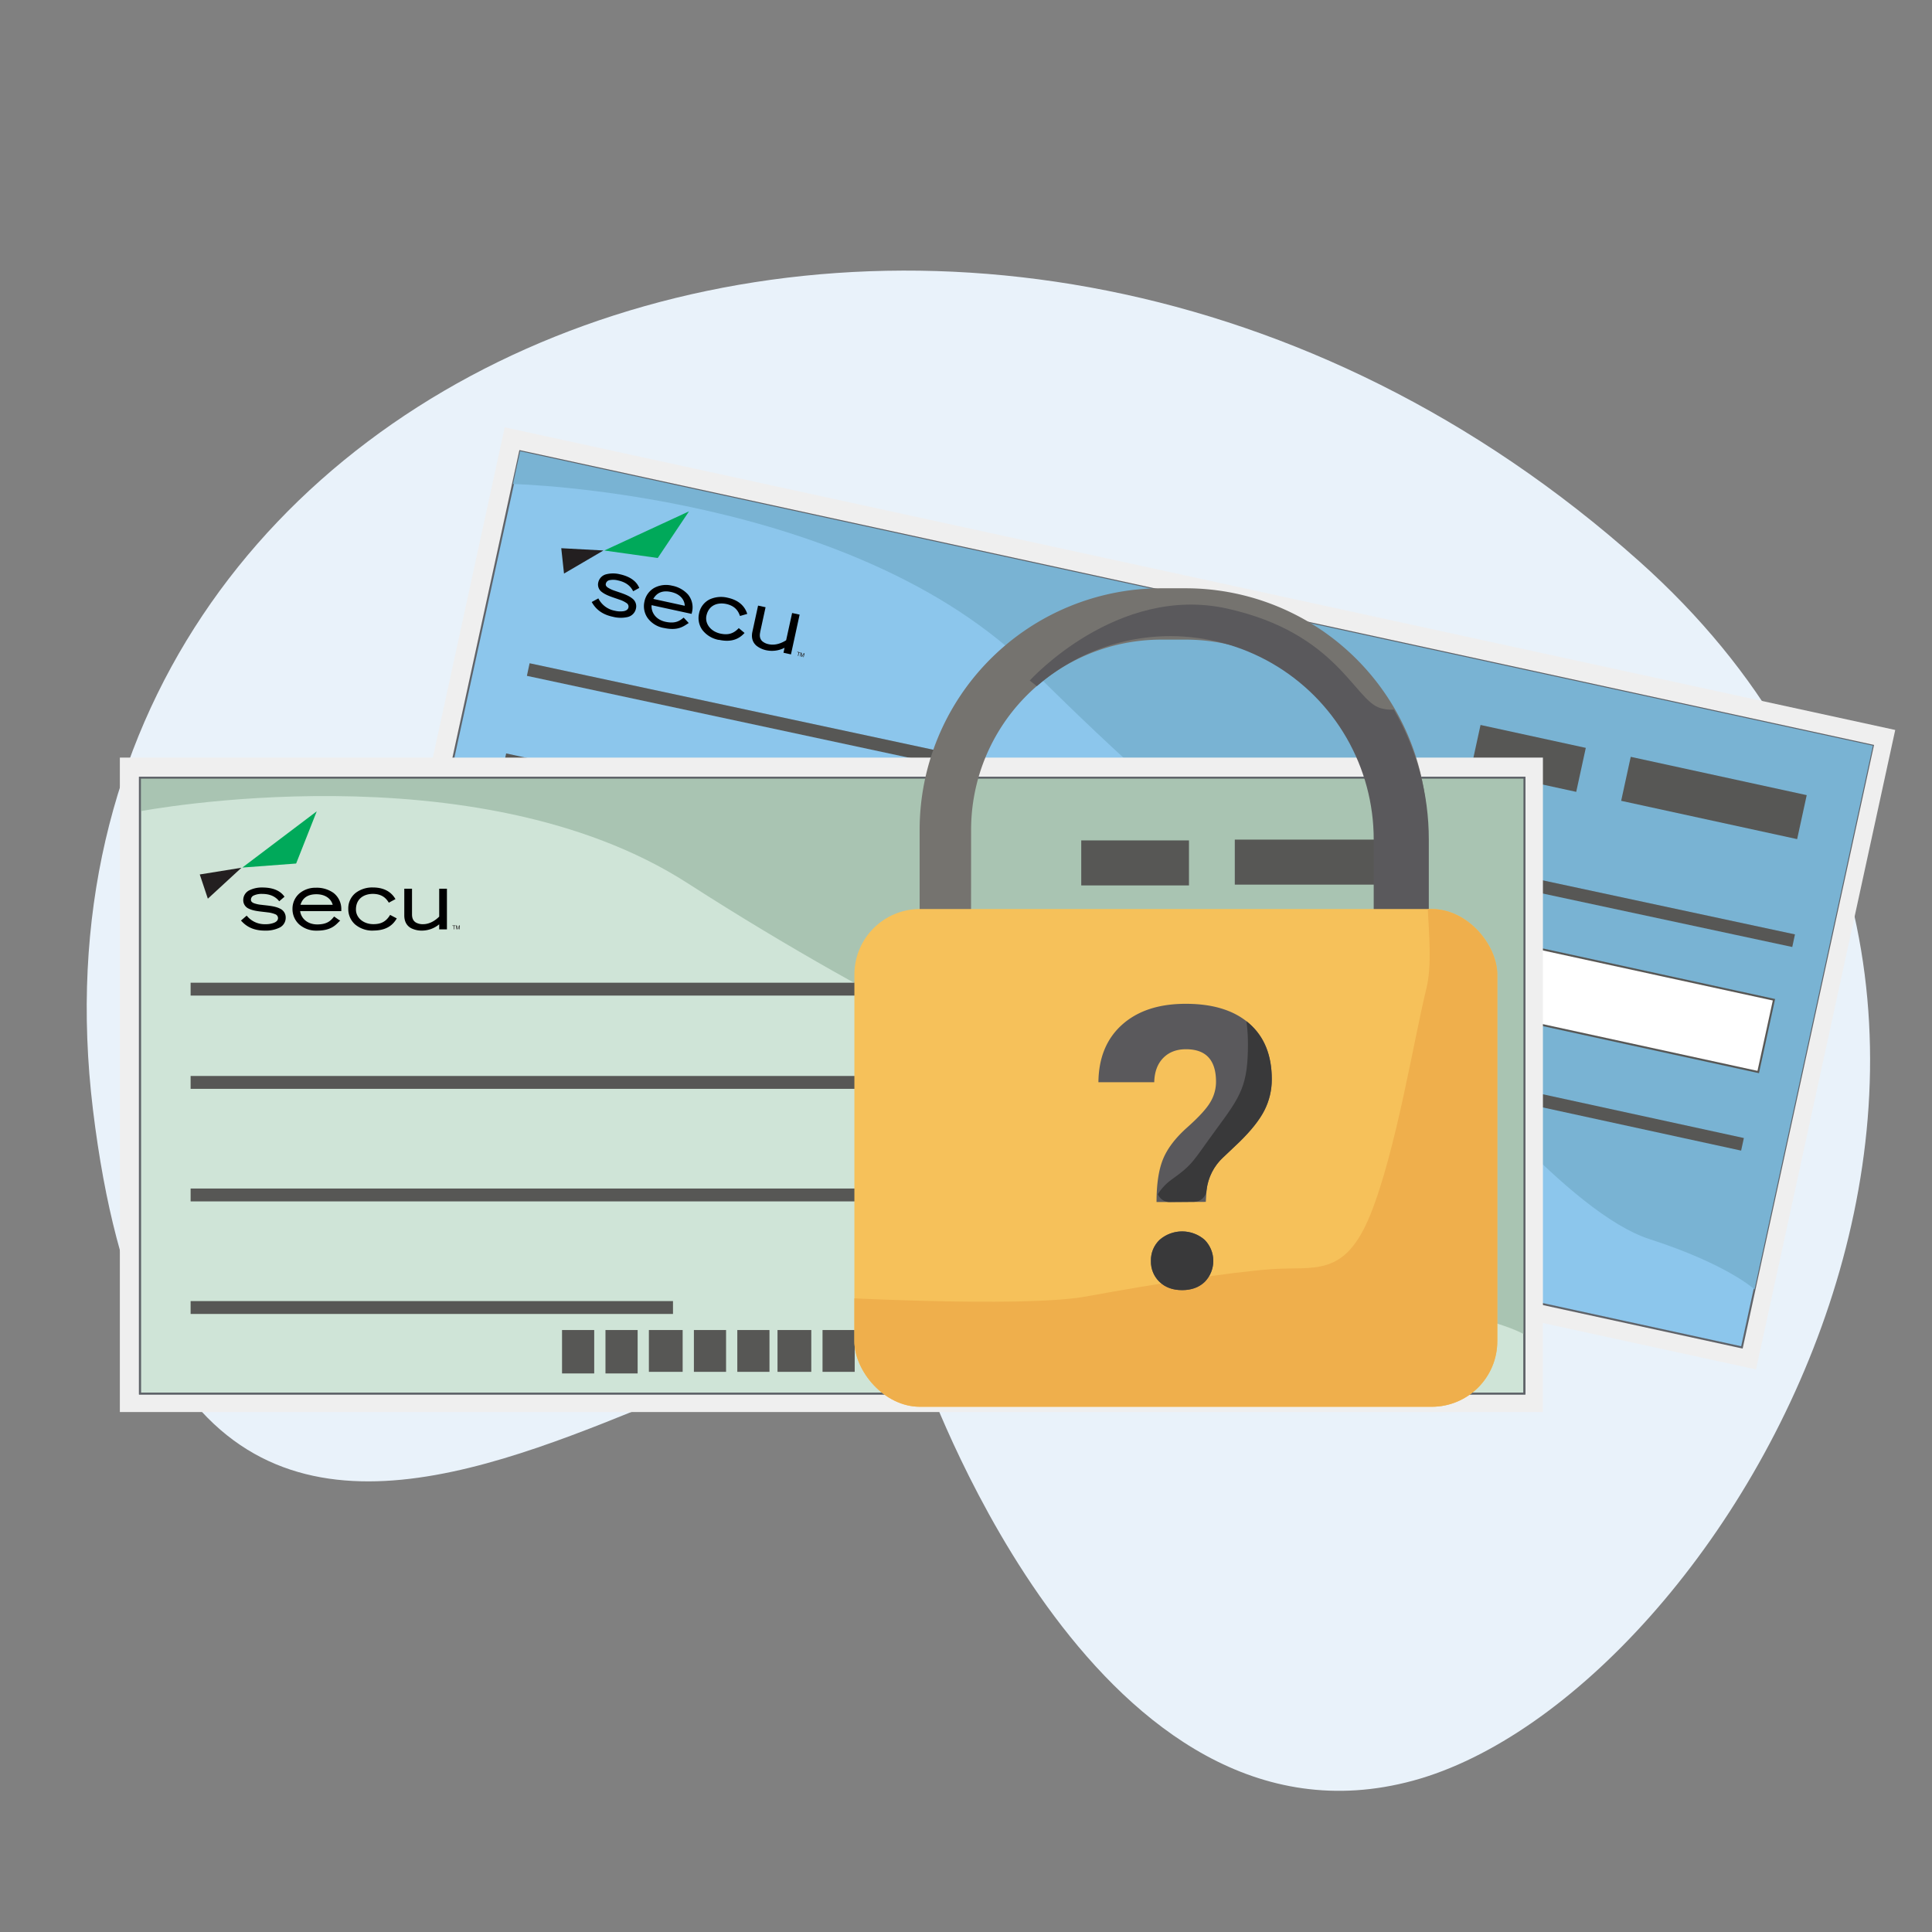 <svg xmlns="http://www.w3.org/2000/svg" xmlns:xlink="http://www.w3.org/1999/xlink" viewBox="0 0 1000 1000"><rect x="0" y="0" width="1000" height="1000" fill="#808080" stroke="none"/><defs><style>.cls-1,.cls-15{fill:none;}.cls-2{fill:#e9f2fa;}.cls-3{fill:#efefef;}.cls-4{fill:#8cc6ec;}.cls-12,.cls-15,.cls-4{stroke:#5f6369;}.cls-12,.cls-15,.cls-4,.cls-8{stroke-miterlimit:10;}.cls-5{clip-path:url(#clip-path);}.cls-6{fill:#79b3d3;}.cls-7{fill:#575755;}.cls-8{fill:#fff;stroke:#575755;}.cls-9{fill:#231f20;}.cls-10{fill:#00a95a;}.cls-11{fill:#221f1f;}.cls-12{fill:#cfe4d7;}.cls-13{clip-path:url(#clip-path-2);}.cls-14{fill:#a9c4b2;}.cls-16{fill:#75736f;}.cls-17{clip-path:url(#clip-path-3);}.cls-18{fill:#5a595c;}.cls-19{fill:#f6c15a;}.cls-20{clip-path:url(#clip-path-4);}.cls-21{fill:#efaf4c;}.cls-22{clip-path:url(#clip-path-5);}.cls-23{fill:#39393a;}</style><clipPath id="clip-path"><rect class="cls-1" x="227.15" y="306.07" width="716.59" height="318.76" transform="translate(112.36 -113.84) rotate(12.28)"/></clipPath><clipPath id="clip-path-2"><rect class="cls-1" x="72.44" y="402.54" width="716.59" height="318.76"/></clipPath><clipPath id="clip-path-3"><path class="cls-1" d="M733,553.17H478.64a6.57,6.57,0,0,1-6.57-6.56V434.47A133.74,133.74,0,0,1,605.81,300.73h0A133.74,133.74,0,0,1,739.55,434.47V546.61A6.56,6.56,0,0,1,733,553.17ZM507.16,524.64h197.3a6.56,6.56,0,0,0,6.57-6.56V434.47A105.21,105.21,0,0,0,605.81,329.26h0A105.21,105.21,0,0,0,500.6,434.47v83.61A6.56,6.56,0,0,0,507.16,524.64Z"/></clipPath><clipPath id="clip-path-4"><rect class="cls-1" x="442.23" y="470.51" width="332.77" height="257.63" rx="33.93"/></clipPath><clipPath id="clip-path-5"><path class="cls-1" d="M605.32,622.17a6.51,6.51,0,0,1-6.47-7A50.17,50.17,0,0,1,602,599.93q3.39-8.26,12.41-16.3t12-13.06a20.56,20.56,0,0,0,3-10.63q0-16.86-15.54-16.86-7.38,0-11.81,4.54a15.79,15.79,0,0,0-4,7.47,6.53,6.53,0,0,1-6.32,5.06h-16.2a6.47,6.47,0,0,1-6.43-7.38q2.08-13.85,11.74-22.43,12.1-10.77,33-10.77,21.1,0,32.77,10.22t11.65,28.86a35.22,35.22,0,0,1-3.78,16q-3.79,7.51-13.25,16.7L633.18,599a27.31,27.31,0,0,0-8.66,17v0a6.49,6.49,0,0,1-6.47,6.07Zm-9.59,30.53a14.48,14.48,0,0,1,4.53-11,17.75,17.75,0,0,1,23.21,0,15.49,15.49,0,0,1,.1,21.79q-4.44,4.26-11.7,4.27t-11.71-4.27A14.41,14.41,0,0,1,595.73,652.7Z"/></clipPath></defs><g id="Check_Fraud" data-name="Check Fraud"><path class="cls-2" d="M479.44,714.47c2.82,5.22,89.92,251.35,252.12,207.15s372.77-402.55,117-631c-340.41-304-849-116.37-800.44,283.8S422.31,608.92,479.44,714.47Z"/><rect class="cls-3" x="216.84" y="295.59" width="736.57" height="338.74" transform="translate(112.24 -113.78) rotate(12.28)"/><rect class="cls-4" x="227.15" y="306.07" width="716.59" height="318.76" transform="translate(112.36 -113.84) rotate(12.28)"/><g class="cls-5"><path class="cls-6" d="M265.53,250.52s176.82,4.28,269.07,96.65,158,134.78,186.93,170,91.42,111,132.14,124.15,54.49,26.12,54.49,26.12L969.44,385.9,269.23,233.53Z"/></g><rect class="cls-7" x="763.24" y="380.86" width="55.76" height="23.3" transform="translate(101.55 -159.24) rotate(12.28)"/><rect class="cls-7" x="840.56" y="401.34" width="93.22" height="23.3" transform="translate(108.1 -179.2) rotate(12.28)"/><rect class="cls-7" x="263.93" y="413.77" width="668.32" height="6.66" transform="matrix(0.98, 0.21, -0.21, 0.98, 102.36, -117.63)"/><rect class="cls-7" x="241.28" y="517.87" width="668.32" height="6.66" transform="translate(123.98 -110.44) rotate(12.28)"/><rect class="cls-7" x="233.68" y="530.29" width="249.68" height="6.66" transform="translate(121.66 -64.03) rotate(12.28)"/><rect class="cls-7" x="256.47" y="434.92" width="423.63" height="6.66" transform="translate(103.89 -89.55) rotate(12.28)"/><rect class="cls-7" x="419.34" y="560.85" width="16.65" height="22.47" transform="translate(131.42 -77.85) rotate(12.28)"/><rect class="cls-7" x="441.3" y="565.63" width="16.65" height="22.47" transform="translate(132.94 -82.41) rotate(12.28)"/><rect class="cls-7" x="463.33" y="570.5" width="17.48" height="21.64" transform="translate(134.4 -87.08) rotate(12.28)"/><rect class="cls-7" x="486.11" y="575.37" width="16.65" height="21.64" transform="translate(135.95 -91.73) rotate(12.28)"/><rect class="cls-7" x="508.07" y="580.15" width="16.65" height="21.64" transform="translate(137.47 -96.29) rotate(12.28)"/><rect class="cls-7" x="528.39" y="584.66" width="17.48" height="21.64" transform="translate(138.9 -100.59) rotate(12.28)"/><rect class="cls-7" x="551.17" y="589.53" width="16.65" height="21.64" transform="translate(140.45 -105.24) rotate(12.28)"/><rect class="cls-7" x="573.94" y="594.48" width="16.65" height="21.64" transform="translate(142.02 -109.97) rotate(12.28)"/><rect class="cls-7" x="595.09" y="599.08" width="16.65" height="21.64" transform="translate(143.48 -114.36) rotate(12.28)"/><rect class="cls-8" x="685.44" y="492.39" width="231.37" height="38.28" transform="translate(127.09 -158.65) rotate(12.28)"/><polygon class="cls-9" points="312.34 284.93 290.51 283.75 291.93 296.88 312.34 284.93"/><polygon class="cls-10" points="356.63 264.67 312.79 284.94 340.45 288.82 356.63 264.67"/><path d="M306.43,311.88l-.16-.28,3.16-1.72.28-.16.14.28a11.92,11.92,0,0,0,8.45,6.13h0a11.66,11.66,0,0,0,4.65.19h0c1.29-.29,2.11-.88,2.34-1.91h0a2.16,2.16,0,0,0-1-2.27h0a13.88,13.88,0,0,0-3.64-1.76h0c-3-1.09-6.66-2.07-9-3.86h0a4.75,4.75,0,0,1-2-5h0a5.59,5.59,0,0,1,4.27-4.31h0a14.57,14.57,0,0,1,6.79,0h0c7.19,1.55,9.27,5.1,10.06,6.84h0l.12.26-3.17,1.72-.15-.28c-1.24-2.4-3.52-4.41-7.61-5.3h0a9.75,9.75,0,0,0-4.51-.15h0a2.41,2.41,0,0,0-1.88,1.84h0c-.17.81.2,1.41,1.06,2h0a16.11,16.11,0,0,0,3.67,1.68h0c3,1.06,6.67,2.07,8.95,3.94h0a5,5,0,0,1,1.92,5.2h0a5.7,5.7,0,0,1-4.34,4.42h0a16.23,16.23,0,0,1-7.57-.13h0c-4.72-1-8.42-3.19-10.85-7.42Z"/><path d="M356.23,322.2l.25.27-.31.2c-2.62,1.7-5.47,3.91-12.65,2.34h0l-.09,0h0a13.21,13.21,0,0,1-8.16-5.05h0a10.66,10.66,0,0,1-1.7-8.61h0a10.46,10.46,0,0,1,5.14-7.1h0a12.92,12.92,0,0,1,9.06-1.12h0a14.81,14.81,0,0,1,8.34,4.58h0a10.49,10.49,0,0,1,2,9.41h0c0,.11-.05.21-.07.32h0l-.07.3-20.71-4.5c-.28,3.56,2,7.46,7.2,8.6h0c5.36,1.15,7.5-.7,9.19-2h0l.22-.17,2.36,2.52m-1.79-8.64c-.12-3.13-2.39-6.11-7.09-7.14h0c-4.55-1-7.48.49-9.2,3.59h0l16.29,3.55Z"/><path d="M372.06,331.22a13.9,13.9,0,0,1-8.52-5.15h0a10.58,10.58,0,0,1-1.71-8.55h0a10.22,10.22,0,0,1,5.47-7.27h0a14.24,14.24,0,0,1,9.31-.87h0c6.47,1.4,9,5,10.06,8.06h0l.11.31-3.48,1-.28.08-.1-.27c-.63-1.6-1.86-4.8-7-5.94h0c-4.27-.9-9,.4-10.26,6h0c-.9,4.19,2.17,8.22,7.21,9.33h0c3.38.72,6.36.43,9.3-2.62h0l.21-.22,3,2.51-.23.24c-2.56,2.71-6.37,4.77-13,3.32h-.05Z"/><path d="M396.8,336.61a12.35,12.35,0,0,1-5.24-2.37h0c-1.71-1.46-2.89-3.8-2.11-7.31h0l2.93-13.47,3.88.84-2.8,12.87,0,.15h0c-.48,2.22.1,3.57,1,4.5h0a7.19,7.19,0,0,0,3.44,1.63h0c3.41.75,6.73-.6,9-2.05h0L410,317.29l3.88.84-4.41,20.27-.06.31-3.88-.85.55-2.57a14.15,14.15,0,0,1-9.26,1.32Zm12.35,1.72.06-.3-.06.3Z"/><path class="cls-11" d="M414.27,337.7l0,.23-.67-.14-.37,1.74-.27-.06.37-1.74-.66-.15.05-.23Z"/><path class="cls-11" d="M414.51,337.75l.38.08.21,1.79.92-1.54.38.08-.43,2-.25-.05.25-1.17s0-.1,0-.19,0-.2.07-.3l-.93,1.54-.26-.06-.21-1.79v.06l-.05.23c0,.09,0,.17,0,.21l-.25,1.17-.26-.06Z"/><rect class="cls-3" x="62.04" y="392.13" width="736.57" height="338.74"/><rect class="cls-12" x="72.44" y="402.54" width="716.59" height="318.76"/><g class="cls-13"><path class="cls-14" d="M72.44,419.93s173.68-33.42,283.47,37.22,183,98.11,218.81,126.41,112.94,89.05,155.51,93.21S789,690.71,789,690.71V402.54H72.44Z"/></g><rect class="cls-7" x="559.65" y="434.99" width="55.76" height="23.3"/><rect class="cls-7" x="639.13" y="434.58" width="93.22" height="23.3"/><rect class="cls-7" x="98.66" y="508.65" width="668.32" height="6.66"/><rect class="cls-7" x="98.66" y="615.18" width="668.32" height="6.66"/><rect class="cls-7" x="98.66" y="673.44" width="249.68" height="6.66"/><rect class="cls-7" x="98.66" y="556.92" width="423.63" height="6.66"/><rect class="cls-7" x="290.91" y="688.42" width="16.65" height="22.47"/><rect class="cls-7" x="313.39" y="688.42" width="16.65" height="22.47"/><rect class="cls-7" x="335.86" y="688.42" width="17.48" height="21.64"/><rect class="cls-7" x="359.16" y="688.42" width="16.65" height="21.64"/><rect class="cls-7" x="381.63" y="688.42" width="16.65" height="21.64"/><rect class="cls-7" x="402.44" y="688.42" width="17.48" height="21.64"/><rect class="cls-7" x="425.74" y="688.42" width="16.65" height="21.64"/><rect class="cls-7" x="449.05" y="688.42" width="16.65" height="21.64"/><rect class="cls-7" x="470.69" y="688.42" width="16.65" height="21.64"/><rect class="cls-8" x="535.6" y="541.94" width="231.37" height="38.28"/><polygon class="cls-9" points="124.98 449.14 103.4 452.62 107.58 465.16 124.98 449.14"/><polygon class="cls-10" points="163.95 419.93 125.43 449.05 153.28 446.96 163.95 419.93"/><path d="M124.94,476.73l-.22-.24,2.72-2.35.24-.21.21.24a11.87,11.87,0,0,0,9.55,4.19h0a11.6,11.6,0,0,0,4.59-.81h0c1.19-.55,1.87-1.3,1.87-2.36h0a2.15,2.15,0,0,0-1.48-2h0a14.22,14.22,0,0,0-3.93-.95h0c-3.15-.43-7-.6-9.58-1.86h0a4.74,4.74,0,0,1-3-4.49h0a5.6,5.6,0,0,1,3.25-5.12h0a14.54,14.54,0,0,1,6.65-1.4h0c7.35,0,10.14,3,11.28,4.54h0l.17.23-2.73,2.35-.21-.24c-1.72-2.08-4.37-3.55-8.55-3.56h0a9.65,9.65,0,0,0-4.44.82h0a2.39,2.39,0,0,0-1.45,2.19h0c0,.83.49,1.34,1.47,1.77h0a15.72,15.72,0,0,0,3.94.86h0c3.15.4,7,.61,9.59,1.95h0a5,5,0,0,1,3,4.68h0a5.67,5.67,0,0,1-3.29,5.23h0a16.27,16.27,0,0,1-7.43,1.49h0c-4.83,0-8.91-1.33-12.18-4.95Z"/><path d="M175.79,476.22l.31.22-.27.26c-2.19,2.21-4.5,5-11.86,5h-.09a13.26,13.26,0,0,1-9-3.21h0a10.7,10.7,0,0,1-3.49-8h0a10.47,10.47,0,0,1,3.52-8h0a12.91,12.91,0,0,1,8.61-3h0a14.93,14.93,0,0,1,9.13,2.7h0a10.55,10.55,0,0,1,4,8.77h0v.33h0v.31H155.35c.48,3.55,3.56,6.87,8.86,6.88h0c5.49,0,7.18-2.28,8.56-3.88h0l.19-.21,2.83,2m-3.58-8.06c-.79-3-3.64-5.46-8.45-5.47h0c-4.65,0-7.21,2.07-8.23,5.47h16.68Z"/><path d="M193.19,481.68a13.9,13.9,0,0,1-9.43-3.23h0a10.58,10.58,0,0,1-3.49-8h0a10.22,10.22,0,0,1,3.81-8.28h0a14.15,14.15,0,0,1,8.9-2.82h0c6.62,0,9.86,3,11.54,5.73h0l.18.29-3.19,1.72-.25.13-.16-.24c-.95-1.43-2.84-4.29-8.12-4.31h0c-4.37,0-8.73,2.31-8.74,8.09h0c0,4.28,3.87,7.57,9,7.58h0c3.46,0,6.3-.93,8.53-4.54h0l.15-.25,3.45,1.81-.17.29c-1.93,3.18-5.21,6-12,6h-.05Z"/><path d="M218.5,481.68a12.27,12.27,0,0,1-5.62-1.21h0c-2-1.05-3.63-3.09-3.62-6.68h0V460h4v13.32h0c0,2.27.86,3.47,2,4.17h0a7.2,7.2,0,0,0,3.71.87h0c3.49,0,6.45-2,8.36-3.92h0V460h4v21.05h-4v-2.63a14.08,14.08,0,0,1-8.77,3.26Zm12.43-.94v0Z"/><path class="cls-11" d="M235.8,479v.24h-.68v1.78h-.27v-1.78h-.68V479Z"/><path class="cls-11" d="M236.05,479h.39l.58,1.7.58-1.7H238v2h-.27v-1.19c0-.05,0-.11,0-.21v-.31l-.58,1.71h-.27l-.58-1.71v.29a2.2,2.2,0,0,1,0,.23v1.19h-.26Z"/><rect class="cls-15" x="72.44" y="402.54" width="716.59" height="318.76"/><path class="cls-16" d="M719,552.36H495.78A19.79,19.79,0,0,1,476,532.59V429.43A125.08,125.08,0,0,1,601,304.49H613.8A125.08,125.08,0,0,1,738.74,429.43V532.59A19.79,19.79,0,0,1,719,552.36ZM502.59,525.79H712.17V429.43a98.47,98.47,0,0,0-98.37-98.36H601a98.47,98.47,0,0,0-98.36,98.36Z"/><g class="cls-17"><path class="cls-18" d="M533,352.24S578.13,302.32,635.19,315,701,362.54,714.44,366.5,735,357.78,746.92,380s11.54,60.27,8.15,73.72-38.26,49.1-66,24.54S533,352.24,533,352.24Z"/></g><rect class="cls-19" x="442.23" y="470.51" width="332.77" height="257.63" rx="33.93"/><g class="cls-20"><path class="cls-21" d="M419.49,671c3.13,0,108.93,6.27,143,0s74-12.53,95.89-14.1,37.6,4.7,50.91-28.19S732,537.06,738.22,512s-7.06-65.33,8.61-67.91,89.58,114.83,89.58,114.83L819.75,728.14s-55.68,39.16-107.37,45.42-84.2,10.18-157.22,0-101.93-5.36-112.93-14.43-38.4-34.12-36.84-43.52S419.49,671,419.49,671Z"/></g><path class="cls-18" d="M598.62,622.17q0-14,3.38-22.24t12.41-16.3q9-8,12-13.06a20.54,20.54,0,0,0,3-10.63q0-16.86-15.54-16.86-7.38,0-11.81,4.54t-4.63,12.53H568.54q.19-19,12.3-29.81t33-10.77q21.1,0,32.77,10.22t11.65,28.87a35.17,35.17,0,0,1-3.78,16q-3.79,7.53-13.25,16.7L633.18,599a27.31,27.31,0,0,0-8.66,17l-.4,6.09Zm-2.89,30.53a14.49,14.49,0,0,1,4.53-11,17.75,17.75,0,0,1,23.21,0,15.49,15.49,0,0,1,.1,21.79q-4.44,4.28-11.71,4.27c-4.84,0-8.75-1.42-11.7-4.27A14.4,14.4,0,0,1,595.73,652.7Z"/><g class="cls-22"><path class="cls-23" d="M581,666.59c10.06-29.28,13.51-47.52,25.28-55.94s10.87-9.33,23.47-26.42,16.19-22.49,16.19-44.08-8.1-32.44,0-32.41,44.08,8.12,51.28,47.7,9.93,93.65-4.93,111.15S574.86,685,574.86,685Z"/></g></g></svg>
